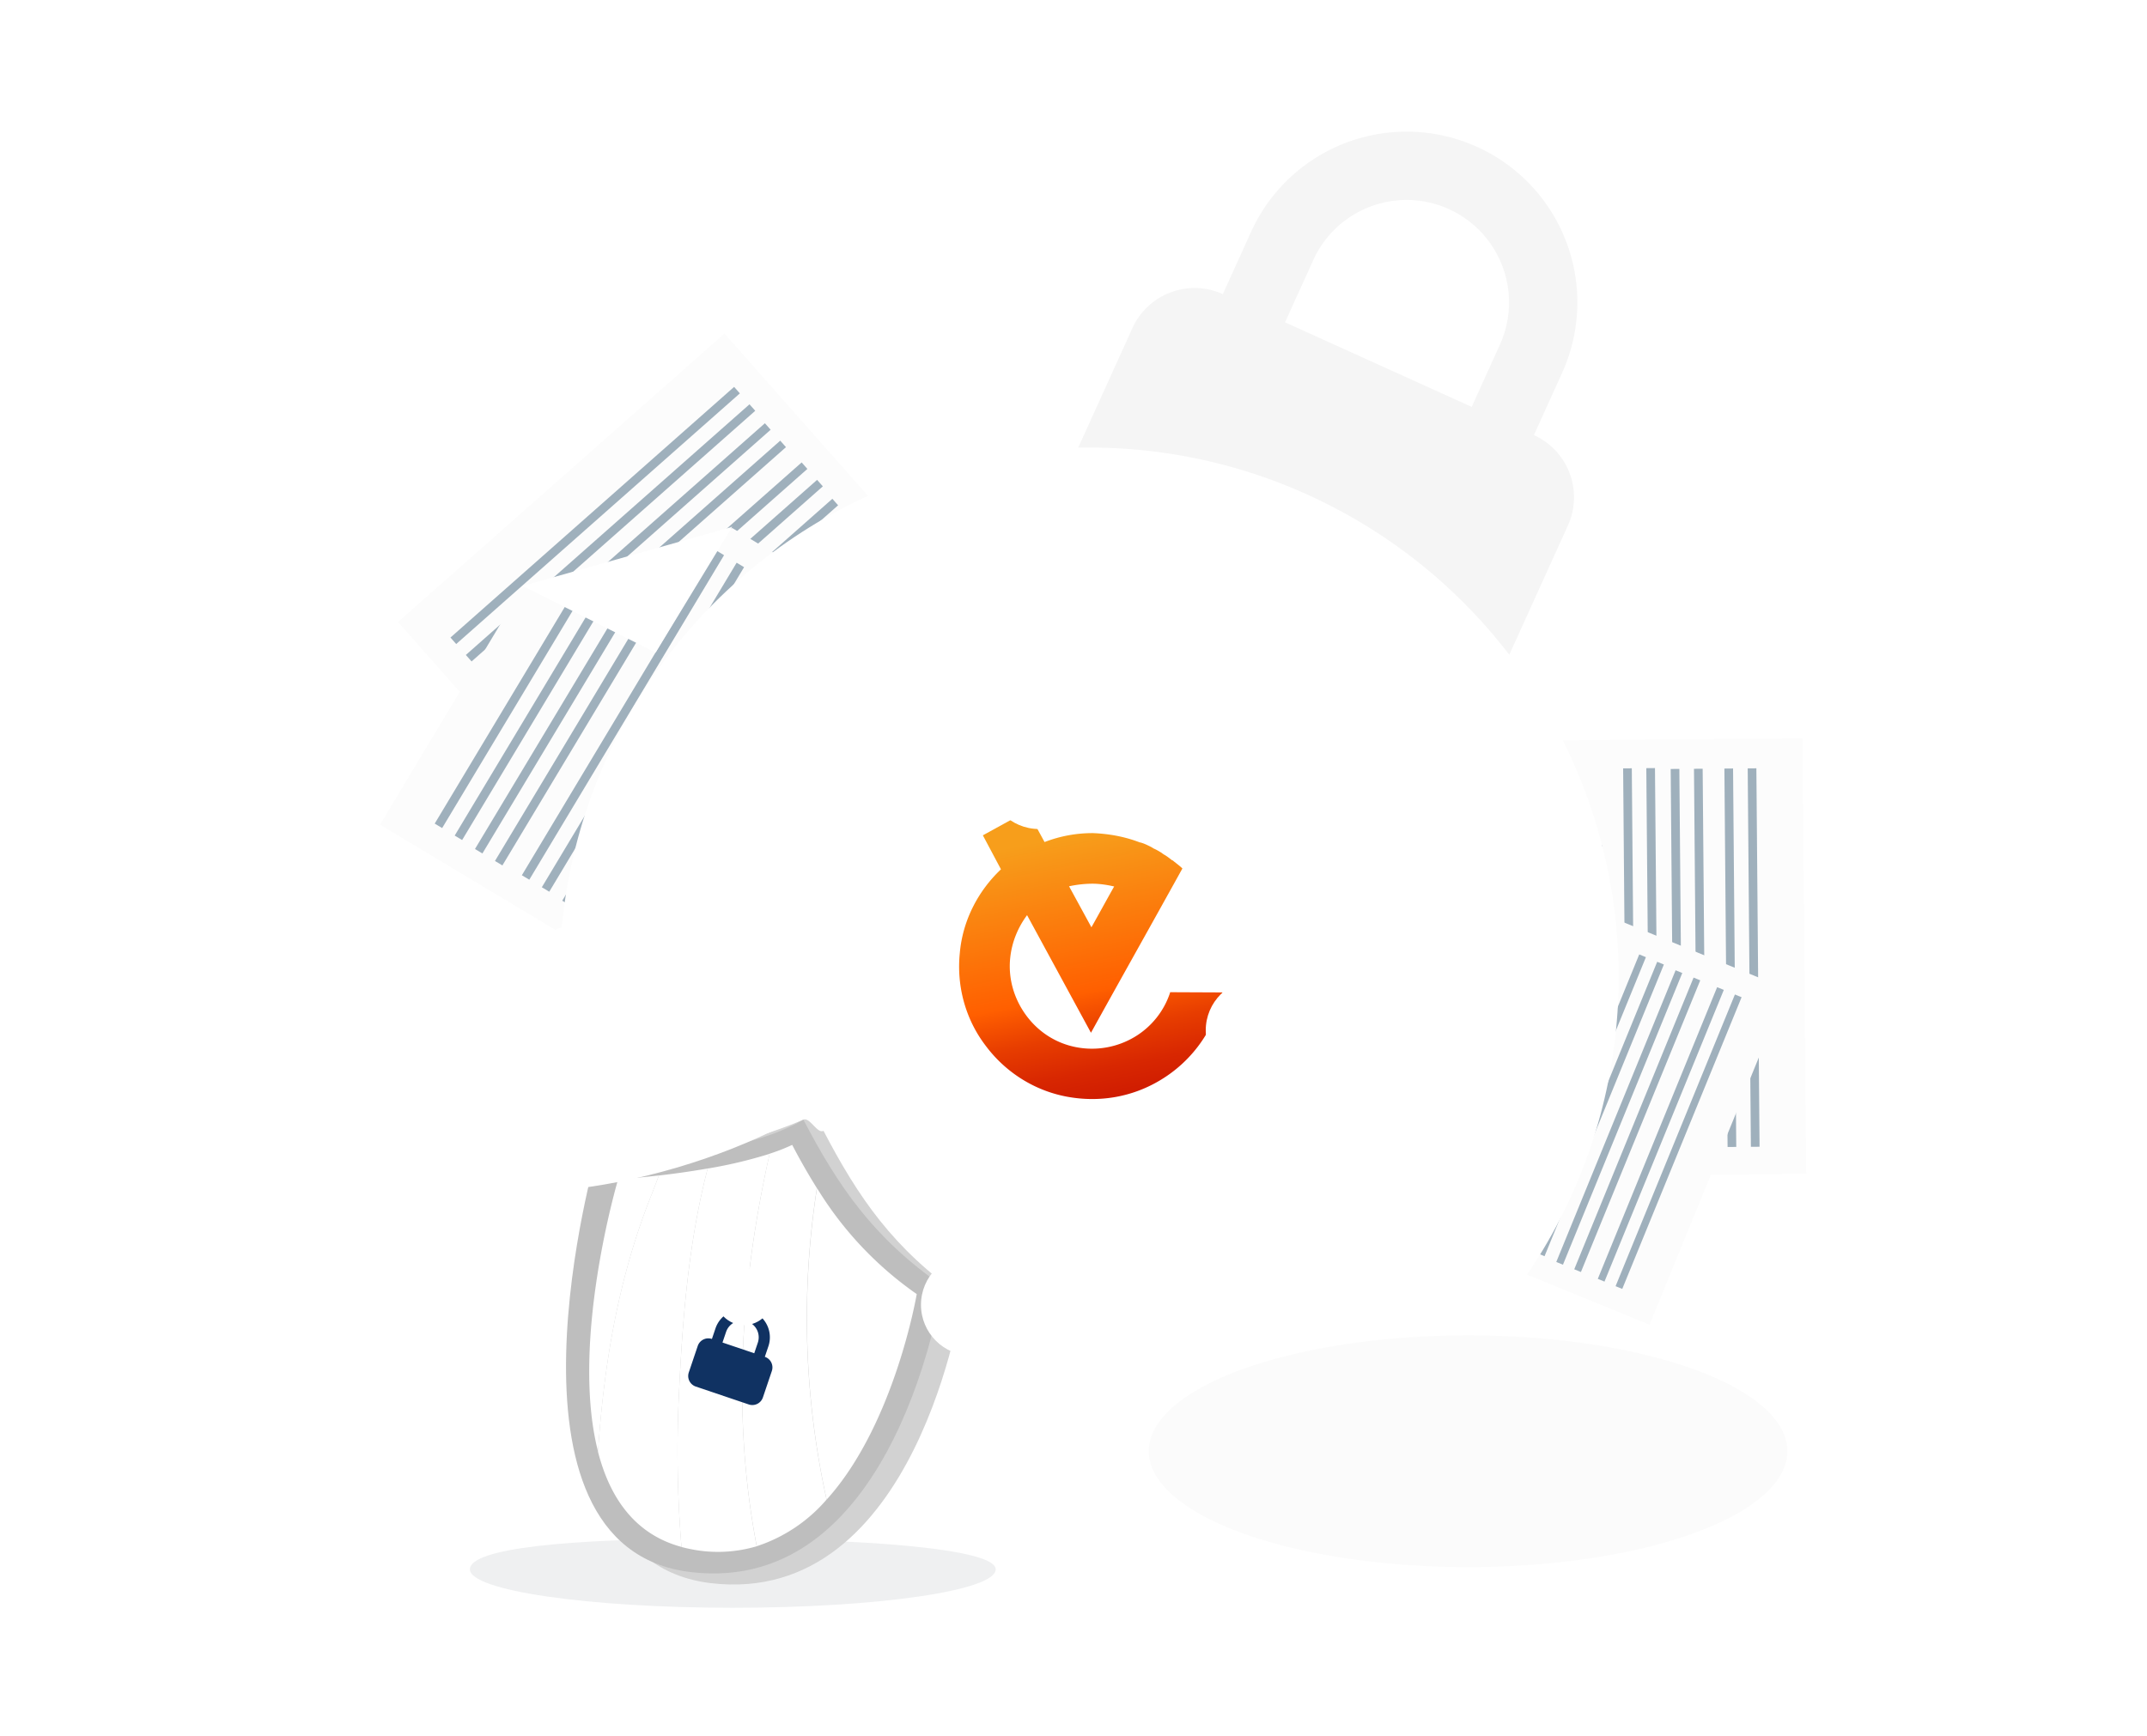 <svg width="267" height="216" fill="none" xmlns="http://www.w3.org/2000/svg"><g clip-path="url(#a)"><path fill-rule="evenodd" clip-rule="evenodd" d="m152.071 36.587 3.507-7.737a21.237 21.237 0 1 1 38.685 17.536l-3.508 7.737a8.495 8.495 0 0 1 4.23 11.245l-8.769 19.342a8.493 8.493 0 0 1-11.244 4.23l-38.684-17.537a8.495 8.495 0 0 1-4.23-11.245l8.768-19.342a8.5 8.5 0 0 1 11.245-4.23Zm34.455 6.292-3.508 7.737-23.21-10.522 3.507-7.737a12.741 12.741 0 1 1 23.211 10.522Z" fill="#F5F5F5"/><path opacity=".22" d="M123.825 195.221c0 2.643-14.644 4.779-32.697 4.779-18.054 0-32.69-2.15-32.69-4.779 0-2.63 12.25-3.826 30.312-3.826 18.061 0 35.075 1.19 35.075 3.826Z" fill="#263238" fill-opacity=".33"/><path d="m224.62 146.023-43.618.372-29.336.24-.463-54.18L203 92.021l7.681-.066 13.476-.114.234 27.355.229 26.826Z" fill="#FCFCFC"/><path d="m217.883 95.578.396 47.077M214.984 95.6l.397 47.076M211.203 95.63l.396 47.077M208.305 95.652l.396 47.077M205.273 95.55l.403 47.077M202.391 95.578l.396 47.077M198.688 105.139l.234 28.147M195.789 105.164l.24 28.148M192.758 105.051l.234 28.153M189.859 105.076l.235 28.154M158.154 133.437l-.24-28.154M161.053 133.411l-.241-28.153M170.758 133.458l-.235-28.153M173.639 133.437l-.241-28.154M177.352 123.873l-.079-9.225M180.242 123.851l-.078-9.224M183.273 123.959l-.078-9.23M186.156 123.935l-.078-9.23" stroke="#9FB0BC" stroke-width="1.078" stroke-miterlimit="10"/><path d="m222.207 123.032-17.074 41.756-11.338-4.637-12.846-5.254-32.051-13.104 17.08-41.756 27.072 11.068 13.579 5.555 15.578 6.372Z" fill="#FCFCFC"/><path d="m216.168 123.879-14.84 36.285M213.957 122.969l-14.84 36.285M211.027 121.777l-14.839 36.285M208.793 120.867l-14.84 36.285M206.503 119.811l-14.839 36.284M204.269 118.896l-14.839 36.285M198.36 125.045l-8.876 21.704M196.12 124.139l-8.87 21.697M193.837 123.084l-8.876 21.698M191.597 122.17l-8.87 21.698M158.117 133.749l8.876-21.704M160.359 134.657l8.87-21.698M167.797 137.819l8.87-21.698M170.023 138.733l8.87-21.704M175.945 132.577l2.907-7.11M180.461 134.548l2.907-7.11M182.688 135.456l2.906-7.11" stroke="#9FB0BC" stroke-width=".897" stroke-miterlimit="10"/><path d="m138.416 96.154-18.112 16.004-22.484 19.878-44.392-50.217-3.928-4.444 40.597-35.883 48.319 54.662Z" fill="#FCFCFC"/><path d="m56.375 79.711 35.276-31.18M58.29 81.877l35.275-31.18M60.21 84.233l35.27-31.18M62.117 86.399l35.27-31.18M64.773 89.108l35.276-31.18M66.695 91.276l35.276-31.18M68.594 93.631l35.276-31.18M70.523 95.801l35.27-31.18M125.622 101.305l-21.091 18.641M123.714 98.947l-21.097 18.647M121.808 96.78l-21.097 18.646M79.61 91.44l21.09-18.641M81.516 93.608l21.091-18.641M87.844 100.971l21.091-18.647M89.766 103.139l21.091-18.647M99.406 99.662l6.913-6.107M101.32 101.828l6.913-6.107M103.234 104.19l6.913-6.114M105.156 106.354l6.913-6.108" stroke="#9FB0BC" stroke-width="1.078" stroke-miterlimit="10"/><path d="m137.7 93.66-27.878 46.465-30.7-18.419-10.173-6.107-21.691-13.014L65.052 72.93l25.913-7.219.102-.023 5.177 3.11L137.7 93.661Z" fill="#FCFCFC"/><path d="m54.523 102.729 18.383-30.627M57.008 104.218 75.39 73.584M59.531 105.887 77.914 75.26M62.016 107.376l18.382-30.628M65.36 109.154l24.22-40.369M67.844 110.646 92.07 70.277M70.383 112.318l24.226-40.375M72.852 113.804l24.225-40.368M127.063 102.432l-14.485 24.135M124.54 100.756l-14.485 24.142M122.055 99.266l-14.485 24.141M80.21 106.909l14.486-24.136M82.688 108.398l14.485-24.142M90.953 113.511l14.485-24.142M93.422 114.991l14.485-24.135M101.578 108.772l4.744-7.909M104.062 110.263l4.745-7.909M106.578 111.929l4.744-7.909M109.07 113.419l4.745-7.909" stroke="#9FB0BC" stroke-width="1.078" stroke-miterlimit="10"/><path d="m64.984 72.888 26.064-7.35-9.513 15.637-16.55-8.287Z" fill="#fff"/><path d="M91.049 65.531c0 .006-.007.012-.013.018l-.294-.102.306.084Z" fill="#fff"/><g filter="url(#b)"><circle cx="135.434" cy="118.637" r="65.863" fill="#fff"/></g><g filter="url(#c)"><circle cx="106.441" cy="160.036" r="6.323" fill="#fff"/></g><path d="M145.507 123.492a10.09 10.09 0 0 1-4.363 5.471 10.338 10.338 0 0 1-7.282 1.307c-2.535-.48-4.731-1.895-6.257-3.977-1.527-2.082-2.25-4.629-1.972-7.172.209-1.94.951-3.744 2.093-5.279l7.946 14.628c3.768-6.812 7.603-13.623 11.371-20.435-.333-.336-.732-.606-1.131-.942-.067-.067-.067-.067-.133-.068-.267-.202-.599-.471-.932-.673-.067 0-.066-.067-.133-.068-.067-.067-.2-.134-.266-.202-.333-.202-.666-.404-.999-.54-.067-.067-.134-.067-.2-.134-.4-.203-.799-.406-1.199-.541-.067 0-.133-.068-.267-.068-.067-.001-.133-.068-.2-.068-1.799-.677-3.734-1.02-5.669-1.096a16.53 16.53 0 0 0-6.013 1.112l-2.119-3.892-5.554 3.055 2.251 4.228c-2.882 2.732-4.767 6.405-5.118 10.421-.419 4.081.698 8.237 3.221 11.528 2.455 3.291 6.05 5.583 10.118 6.337 4.069.754 8.211.035 11.758-2.158a16.547 16.547 0 0 0 7.251-9.542c.136-.401.204-.869.34-1.27l-6.542-.029v.067Zm-9.621-13.564c.868.004 1.802.142 2.669.346-.942 1.67-1.884 3.406-2.826 5.076l-2.781-5.1a14.037 14.037 0 0 1 2.938-.322Z" fill="url(#d)"/><path d="M102.407 140.666c4.348 8.302 8.679 14.685 17.263 20.65 0 0-5.594 38.692-31.294 35.616-25.7-3.077-11.673-52.13-11.673-52.13s13.328-1.227 23.2-5.525c.813-.342 1.746 1.817 2.504 1.389Z" fill="#D2D2D2"/><path d="M99.91 139.291c4.352 8.302 8.68 14.686 17.268 20.651 0 0-5.594 38.691-31.294 35.615-25.7-3.076-11.673-52.13-11.673-52.13s15.77 1.557 25.7-4.136Z" fill="#BEBEBE"/><path d="M95.71 143.527a56.773 56.773 0 0 1-7.706 1.833c-2.347 9.015-3.116 18.508-3.556 27.738a145.11 145.11 0 0 0 .3 19.337c.388.105.79.201 1.196.278 2.709.545 5.51.419 8.159-.364-3.1-16.17-1.996-32.78 1.608-48.822Z" fill="#fff"/><path d="M88.006 145.354c-2.173.38-4.283.668-6.073.874-.319.859-.646 1.713-.981 2.562-4.029 10.137-5.854 20.824-6.585 31.802 1.46 5.686 4.55 10.262 10.383 11.837a145.11 145.11 0 0 1-.3-19.337c.438-9.23 1.21-18.724 3.556-27.738Z" fill="#fff"/><path d="M81.939 146.221c-2.993.347-5.067.478-5.067.478s-6.01 20.172-2.496 33.889c.73-10.978 2.553-21.666 6.584-31.802.333-.849.66-1.704.979-2.565ZM101.586 147.791a77.735 77.735 0 0 1-3.068-5.373c-.912.426-1.85.793-2.808 1.099-3.591 16.05-4.707 32.664-1.598 48.825a19.444 19.444 0 0 0 8.679-5.8 105.115 105.115 0 0 1-1.205-38.751Z" fill="#fff"/><path d="M101.602 147.793a105.3 105.3 0 0 0 1.197 38.751c8.47-9.367 11.205-25.566 11.205-25.566a43.96 43.96 0 0 1-12.402-13.185Z" fill="#fff"/><path fill-rule="evenodd" clip-rule="evenodd" d="m88.533 166.558.445-1.316a3.476 3.476 0 0 1 4.403-2.179 3.475 3.475 0 0 1 2.178 4.403l-.445 1.316a1.389 1.389 0 0 1 .872 1.762l-1.112 3.291a1.388 1.388 0 0 1-1.762.871l-6.581-2.225a1.387 1.387 0 0 1-.872-1.761l1.112-3.291a1.388 1.388 0 0 1 1.762-.871Zm5.71.463-.445 1.317-3.95-1.335.446-1.316a2.083 2.083 0 1 1 3.949 1.334Z" fill="#103262"/><g filter="url(#e)"><ellipse cx="79.485" cy="129.483" rx="36.675" ry="16.441" transform="rotate(-16.36 79.485 129.483)" fill="#fff"/></g><g filter="url(#f)"><circle cx="92.525" cy="161.299" r="3.541" fill="#fff"/></g><g filter="url(#g)"><circle cx="156.269" cy="128.167" r="6.323" fill="#fff"/></g><g filter="url(#h)"><ellipse cx="182.57" cy="180.523" rx="39.711" ry="14.417" fill="#FBFBFB"/></g><g filter="url(#i)"><circle cx="129.206" cy="96.802" r="6.323" fill="#fff"/></g><g filter="url(#j)"><circle cx="120.855" cy="162.312" r="6.323" fill="#fff"/></g></g><defs><filter id="b" x="50.752" y="36.85" width="169.363" height="169.363" filterUnits="userSpaceOnUse" color-interpolation-filters="sRGB"><feFlood flood-opacity="0" result="BackgroundImageFix"/><feColorMatrix in="SourceAlpha" values="0 0 0 0 0 0 0 0 0 0 0 0 0 0 0 0 0 0 127 0" result="hardAlpha"/><feOffset dy="2.895"/><feGaussianBlur stdDeviation="9.409"/><feComposite in2="hardAlpha" operator="out"/><feColorMatrix values="0 0 0 0 0 0 0 0 0 0 0 0 0 0 0 0 0 0 0.25 0"/><feBlend in2="BackgroundImageFix" result="effect1_dropShadow_349_2618"/><feBlend in="SourceGraphic" in2="effect1_dropShadow_349_2618" result="shape"/></filter><filter id="c" x="95.311" y="148.907" width="22.26" height="22.258" filterUnits="userSpaceOnUse" color-interpolation-filters="sRGB"><feFlood flood-opacity="0" result="BackgroundImageFix"/><feBlend in="SourceGraphic" in2="BackgroundImageFix" result="shape"/><feGaussianBlur stdDeviation="2.403" result="effect1_foregroundBlur_349_2618"/></filter><filter id="e" x="11.609" y="78.249" width="135.751" height="102.468" filterUnits="userSpaceOnUse" color-interpolation-filters="sRGB"><feFlood flood-opacity="0" result="BackgroundImageFix"/><feBlend in="SourceGraphic" in2="BackgroundImageFix" result="shape"/><feGaussianBlur stdDeviation="16.188" result="effect1_foregroundBlur_349_2618"/></filter><filter id="f" x="84.179" y="152.952" width="16.697" height="16.694" filterUnits="userSpaceOnUse" color-interpolation-filters="sRGB"><feFlood flood-opacity="0" result="BackgroundImageFix"/><feBlend in="SourceGraphic" in2="BackgroundImageFix" result="shape"/><feGaussianBlur stdDeviation="2.403" result="effect1_foregroundBlur_349_2618"/></filter><filter id="g" x="145.14" y="117.038" width="22.26" height="22.258" filterUnits="userSpaceOnUse" color-interpolation-filters="sRGB"><feFlood flood-opacity="0" result="BackgroundImageFix"/><feBlend in="SourceGraphic" in2="BackgroundImageFix" result="shape"/><feGaussianBlur stdDeviation="2.403" result="effect1_foregroundBlur_349_2618"/></filter><filter id="h" x="110.484" y="133.73" width="144.173" height="93.585" filterUnits="userSpaceOnUse" color-interpolation-filters="sRGB"><feFlood flood-opacity="0" result="BackgroundImageFix"/><feBlend in="SourceGraphic" in2="BackgroundImageFix" result="shape"/><feGaussianBlur stdDeviation="16.188" result="effect1_foregroundBlur_349_2618"/></filter><filter id="i" x="118.077" y="85.673" width="22.26" height="22.258" filterUnits="userSpaceOnUse" color-interpolation-filters="sRGB"><feFlood flood-opacity="0" result="BackgroundImageFix"/><feBlend in="SourceGraphic" in2="BackgroundImageFix" result="shape"/><feGaussianBlur stdDeviation="2.403" result="effect1_foregroundBlur_349_2618"/></filter><filter id="j" x="109.726" y="151.183" width="22.26" height="22.258" filterUnits="userSpaceOnUse" color-interpolation-filters="sRGB"><feFlood flood-opacity="0" result="BackgroundImageFix"/><feBlend in="SourceGraphic" in2="BackgroundImageFix" result="shape"/><feGaussianBlur stdDeviation="2.403" result="effect1_foregroundBlur_349_2618"/></filter><linearGradient id="d" x1="131.963" y1="104.151" x2="139.26" y2="140.969" gradientUnits="userSpaceOnUse"><stop stop-color="#F79E1B"/><stop offset=".522" stop-color="#FF5F00"/><stop offset=".532" stop-color="#FD5C00"/><stop offset=".657" stop-color="#E73D00"/><stop offset=".779" stop-color="#D82701"/><stop offset=".896" stop-color="#CE1A01"/><stop offset="1" stop-color="#EB001B"/></linearGradient><clipPath id="a"><path fill="#fff" d="M0 0h267v216H0z"/></clipPath></defs></svg>